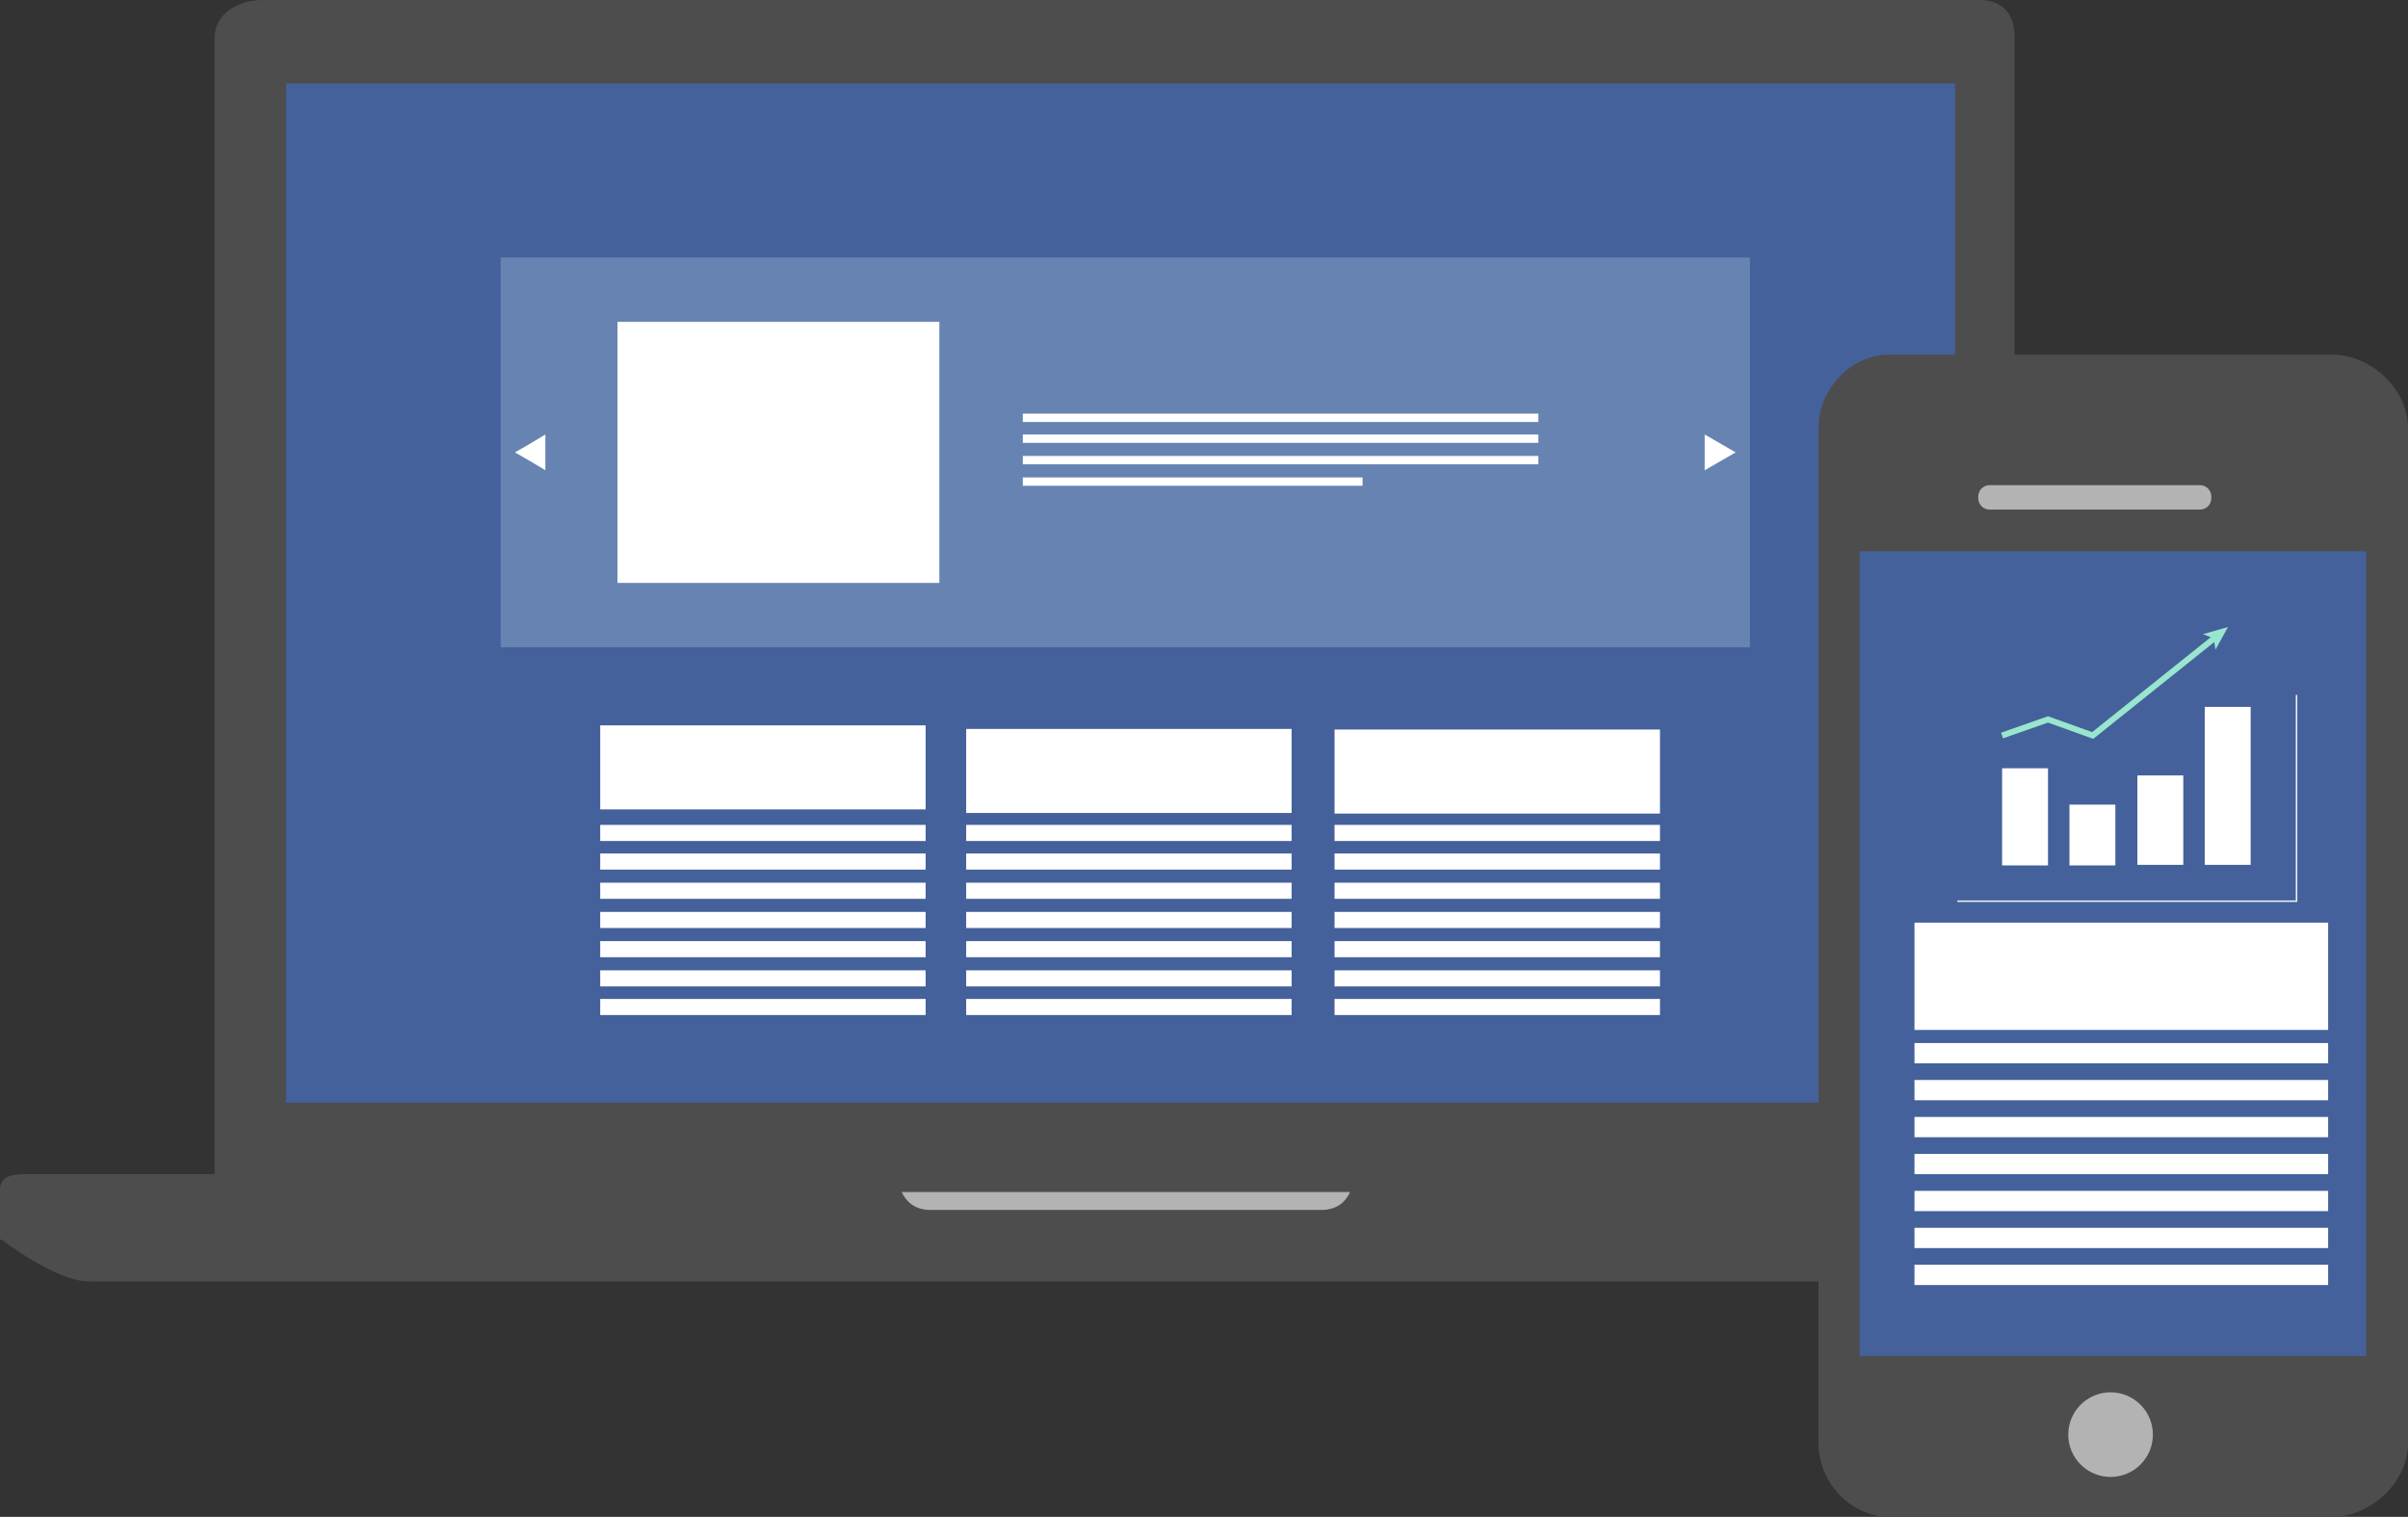 <!-- Generator: Adobe Illustrator 21.0.0, SVG Export Plug-In  -->
<svg version="1.1"
	 xmlns="http://www.w3.org/2000/svg" xmlns:xlink="http://www.w3.org/1999/xlink" xmlns:a="http://ns.adobe.com/AdobeSVGViewerExtensions/3.0/"
	 x="0px" y="0px" width="404px" height="254.5px" viewBox="0 0 404 254.5" style="enable-background:new 0 0 404 254.5;"
	 xml:space="preserve">
<rect x="0" y="0" width="404" height="254.5" fill="#333333" stroke="none"/>
<style type="text/css">
	.st0{fill:#4D4D4D;}
	.st1{fill:#B3B3B3;}
	.st2{fill:#45619B;}
	.st3{fill-rule:evenodd;clip-rule:evenodd;fill:#6783B2;}
	.st4{fill-rule:evenodd;clip-rule:evenodd;fill:#FFFFFF;}
	.st5{fill:#FFFFFF;}
	.st6{fill:none;stroke:#99E6CF;stroke-miterlimit:10;}
	.st7{fill:#99E6CF;}
	.st8{fill:none;stroke:#E9F2F4;stroke-width:0.25;stroke-miterlimit:10;}
</style>
<defs>
</defs>
<path class="st0" d="M377,208v-8.4c0-2-1-2.6-3.1-2.6H3.9c-2,0-3.9,0.5-3.9,2.6v8.4h0.3c0,0,9.1,7,14.6,7H363c5.5,0,14.6-7,14.6-7
	H377z"/>
<path class="st1" d="M221.7,203h-65.6c-5.5,0-5.5-6-5.5-6h76.6C227.2,197,227.2,203,221.7,203z"/>
<g>
	<path class="st0" d="M338,200H36V6.3c0-4,4-6.3,8-6.3h288c4,0,6,2.3,6,6.3V200z"/>
	<rect x="48" y="14" class="st2" width="280" height="171"/>
	<path class="st0" d="M404,242.2c0,6.5-6.3,12.3-12.7,12.3h-74.3c-6.5,0-11.9-5.8-11.9-12.3V81.8c0-6.5,5.4-12.3,11.9-12.3h74.3
		c6.5,0,12.7,5.8,12.7,12.3V242.2z"/>
	<path class="st0" d="M404,232.2c0,6.5-6.3,12.3-12.7,12.3h-74.3c-6.5,0-11.9-5.8-11.9-12.3V71.8c0-6.5,5.4-12.3,11.9-12.3h74.3
		c6.5,0,12.7,5.8,12.7,12.3V232.2z"/>
	<rect x="312" y="92.5" class="st2" width="85" height="135"/>
</g>
<circle class="st1" cx="354.1" cy="240.7" r="7.1"/>
<path class="st1" d="M371,83.6c0,1-0.8,1.9-1.9,1.9h-35.3c-1,0-1.9-0.8-1.9-1.9v-0.3c0-1,0.8-1.9,1.9-1.9h35.3c1,0,1.9,0.8,1.9,1.9
	V83.6z"/>
<rect x="84" y="43.2" class="st3" width="209.6" height="65.4"/>
<rect x="103.6" y="54" class="st4" width="54" height="43.8"/>
<rect x="171.6" y="69.4" class="st4" width="86.5" height="1.4"/>
<rect x="171.6" y="72.9" class="st4" width="86.5" height="1.4"/>
<rect x="171.6" y="76.5" class="st4" width="86.5" height="1.4"/>
<rect x="171.6" y="80.1" class="st4" width="57" height="1.4"/>
<g>
	<polygon class="st4" points="86.4,75.9 89,74.4 91.5,72.9 91.5,75.9 91.5,78.9 89,77.4 	"/>
	<polygon class="st4" points="291.2,75.9 288.6,74.4 286,72.9 286,75.9 286,78.9 288.6,77.4 	"/>
</g>
<g>
	<rect x="100.7" y="138.4" class="st4" width="54.6" height="2.7"/>
	<rect x="100.7" y="143.2" class="st4" width="54.6" height="2.7"/>
	<rect x="100.7" y="148.1" class="st4" width="54.6" height="2.7"/>
	<rect x="100.7" y="153" class="st4" width="54.6" height="2.7"/>
	<rect x="100.7" y="157.9" class="st4" width="54.6" height="2.7"/>
	<rect x="100.7" y="162.8" class="st4" width="54.6" height="2.7"/>
	<rect x="100.7" y="167.6" class="st4" width="54.6" height="2.7"/>
	<rect x="162.1" y="138.4" class="st4" width="54.6" height="2.7"/>
	<rect x="162.1" y="143.2" class="st4" width="54.6" height="2.7"/>
	<rect x="162.1" y="148.1" class="st4" width="54.6" height="2.7"/>
	<rect x="162.1" y="153" class="st4" width="54.6" height="2.7"/>
	<rect x="162.1" y="157.9" class="st4" width="54.6" height="2.7"/>
	<rect x="162.1" y="162.8" class="st4" width="54.6" height="2.7"/>
	<rect x="162.1" y="167.6" class="st4" width="54.6" height="2.7"/>
	<rect x="223.9" y="138.4" class="st4" width="54.6" height="2.7"/>
	<rect x="223.9" y="143.2" class="st4" width="54.6" height="2.7"/>
	<rect x="223.9" y="148.1" class="st4" width="54.6" height="2.7"/>
	<rect x="223.9" y="153" class="st4" width="54.6" height="2.7"/>
	<rect x="223.9" y="157.9" class="st4" width="54.6" height="2.7"/>
	<rect x="223.9" y="162.8" class="st4" width="54.6" height="2.7"/>
	<rect x="223.9" y="167.6" class="st4" width="54.6" height="2.7"/>
	<rect x="100.7" y="121.7" class="st4" width="54.6" height="14.1"/>
	<rect x="162.1" y="122.3" class="st4" width="54.6" height="14.1"/>
	<rect x="223.9" y="122.4" class="st4" width="54.6" height="14.1"/>
</g>
<g>
	<rect x="321.2" y="175" class="st4" width="69.4" height="3.4"/>
	<rect x="321.2" y="181.2" class="st4" width="69.4" height="3.4"/>
	<rect x="321.2" y="187.4" class="st4" width="69.4" height="3.4"/>
	<rect x="321.2" y="193.6" class="st4" width="69.4" height="3.4"/>
	<rect x="321.2" y="199.8" class="st4" width="69.4" height="3.4"/>
	<rect x="321.2" y="206" class="st4" width="69.4" height="3.4"/>
	<rect x="321.2" y="212.2" class="st4" width="69.4" height="3.4"/>
	<rect x="321.2" y="154.8" class="st4" width="69.4" height="18"/>
</g>
<g>
	<rect x="335.9" y="128.9" class="st5" width="7.7" height="16.3"/>
	<rect x="347.2" y="135" class="st5" width="7.7" height="10.2"/>
	<rect x="358.6" y="130.1" class="st5" width="7.7" height="15"/>
	<rect x="369.9" y="118.6" class="st5" width="7.7" height="26.5"/>
</g>
<g>
	<g>
		<polyline class="st6" points="335.9,123.4 343.6,120.7 351.1,123.4 371.6,107 		"/>
		<g>
			<polygon class="st7" points="373.8,105.2 371.7,109 371.4,107.1 369.6,106.4 			"/>
		</g>
	</g>
</g>
<polyline class="st8" points="328.4,151.2 385.3,151.2 385.3,116.6 "/>
</svg>
